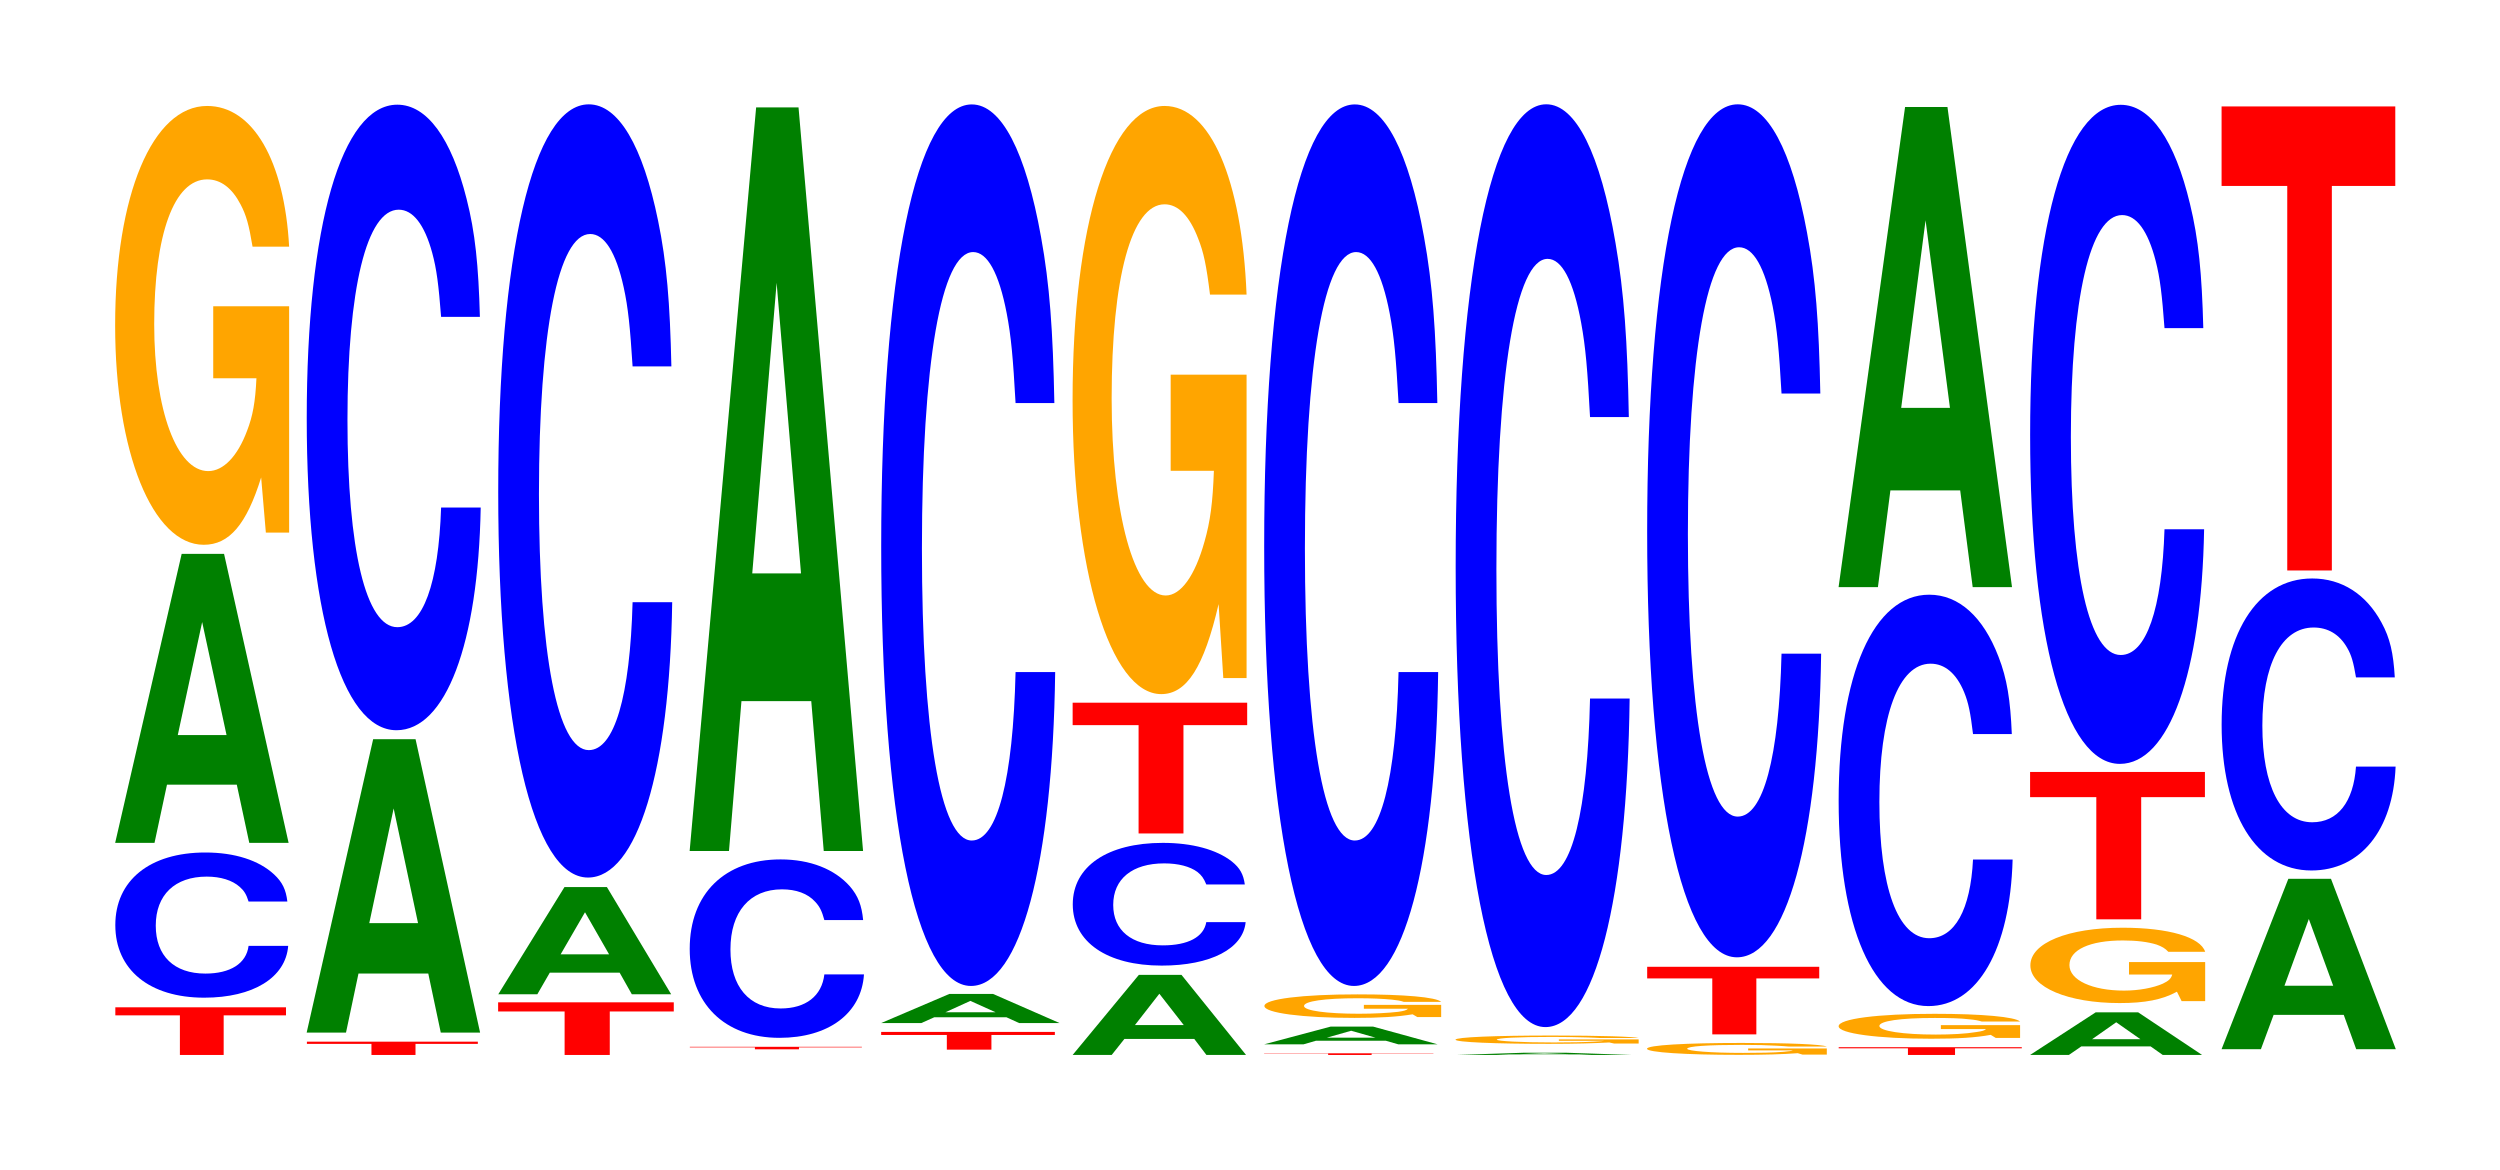 <?xml version="1.0" encoding="UTF-8"?>
<svg xmlns="http://www.w3.org/2000/svg" xmlns:xlink="http://www.w3.org/1999/xlink" width="141pt" height="66pt" viewBox="0 0 141 66" version="1.1">
<defs>
<g>
<symbol overflow="visible" id="glyph0-0">
<path style="stroke:none;" d="M 6.344 -2.234 L 9.859 -2.234 L 9.859 -2.688 L 0.234 -2.688 L 0.234 -2.234 L 3.875 -2.234 L 3.875 0 L 6.344 0 Z M 6.344 -2.234 "/>
</symbol>
<symbol overflow="visible" id="glyph1-0">
<path style="stroke:none;" d="M 10.375 -5.172 C 10.297 -5.844 10.094 -6.266 9.625 -6.703 C 8.766 -7.5 7.406 -7.938 5.75 -7.938 C 2.609 -7.938 0.672 -6.359 0.672 -3.844 C 0.672 -1.328 2.594 0.25 5.688 0.25 C 8.438 0.25 10.281 -0.875 10.422 -2.672 L 8.188 -2.672 C 8.062 -1.672 7.156 -1.109 5.75 -1.109 C 3.984 -1.109 2.953 -2.109 2.953 -3.812 C 2.953 -5.547 4.031 -6.578 5.828 -6.578 C 6.609 -6.578 7.266 -6.375 7.688 -6 C 7.938 -5.781 8.062 -5.578 8.188 -5.172 Z M 10.375 -5.172 "/>
</symbol>
<symbol overflow="visible" id="glyph2-0">
<path style="stroke:none;" d="M 7.234 -3.281 L 7.938 0 L 10.156 0 L 6.516 -16.297 L 4.125 -16.297 L 0.375 0 L 2.594 0 L 3.297 -3.281 Z M 6.656 -6.078 L 3.906 -6.078 L 5.281 -12.453 Z M 6.656 -6.078 "/>
</symbol>
<symbol overflow="visible" id="glyph3-0">
<path style="stroke:none;" d="M 10.422 -12.703 L 6.141 -12.703 L 6.141 -8.641 L 8.578 -8.641 C 8.516 -7.312 8.375 -6.516 8.047 -5.672 C 7.516 -4.25 6.719 -3.406 5.859 -3.406 C 4.094 -3.406 2.812 -6.828 2.812 -11.688 C 2.812 -16.781 3.938 -19.859 5.797 -19.859 C 6.562 -19.859 7.203 -19.375 7.688 -18.438 C 8 -17.844 8.156 -17.297 8.359 -16.062 L 10.422 -16.062 C 10.156 -20.922 8.375 -24 5.797 -24 C 2.719 -24 0.609 -18.984 0.609 -11.625 C 0.609 -4.469 2.719 0.75 5.609 0.75 C 7.047 0.75 8.016 -0.391 8.844 -3.047 L 9.109 0.062 L 10.422 0.062 Z M 10.422 -12.703 "/>
</symbol>
<symbol overflow="visible" id="glyph4-0">
<path style="stroke:none;" d="M 6.359 -0.625 L 9.875 -0.625 L 9.875 -0.75 L 0.234 -0.75 L 0.234 -0.625 L 3.875 -0.625 L 3.875 0 L 6.359 0 Z M 6.359 -0.625 "/>
</symbol>
<symbol overflow="visible" id="glyph5-0">
<path style="stroke:none;" d="M 7.234 -3.328 L 7.938 0 L 10.156 0 L 6.516 -16.547 L 4.125 -16.547 L 0.375 0 L 2.594 0 L 3.297 -3.328 Z M 6.656 -6.172 L 3.906 -6.172 L 5.281 -12.641 Z M 6.656 -6.172 "/>
</symbol>
<symbol overflow="visible" id="glyph6-0">
<path style="stroke:none;" d="M 10.438 -22.25 C 10.359 -25.156 10.172 -27.016 9.688 -28.906 C 8.828 -32.328 7.453 -34.219 5.781 -34.219 C 2.641 -34.219 0.672 -27.422 0.672 -16.531 C 0.672 -5.719 2.625 1.062 5.734 1.062 C 8.5 1.062 10.344 -3.781 10.484 -11.5 L 8.25 -11.5 C 8.109 -7.203 7.219 -4.75 5.781 -4.75 C 4.016 -4.75 2.969 -9.094 2.969 -16.438 C 2.969 -23.875 4.062 -28.297 5.859 -28.297 C 6.656 -28.297 7.312 -27.469 7.75 -25.859 C 8 -24.938 8.109 -24.062 8.25 -22.25 Z M 10.438 -22.25 "/>
</symbol>
<symbol overflow="visible" id="glyph7-0">
<path style="stroke:none;" d="M 6.531 -2.453 L 10.141 -2.453 L 10.141 -2.969 L 0.234 -2.969 L 0.234 -2.453 L 3.984 -2.453 L 3.984 0 L 6.531 0 Z M 6.531 -2.453 "/>
</symbol>
<symbol overflow="visible" id="glyph8-0">
<path style="stroke:none;" d="M 7.219 -1.219 L 7.906 0 L 10.125 0 L 6.5 -6.047 L 4.109 -6.047 L 0.375 0 L 2.578 0 L 3.281 -1.219 Z M 6.625 -2.25 L 3.891 -2.25 L 5.266 -4.625 Z M 6.625 -2.25 "/>
</symbol>
<symbol overflow="visible" id="glyph9-0">
<path style="stroke:none;" d="M 10.438 -27.516 C 10.359 -31.109 10.172 -33.391 9.688 -35.734 C 8.828 -39.953 7.453 -42.297 5.781 -42.297 C 2.641 -42.297 0.672 -33.906 0.672 -20.438 C 0.672 -7.078 2.625 1.312 5.734 1.312 C 8.5 1.312 10.344 -4.688 10.484 -14.219 L 8.25 -14.219 C 8.109 -8.906 7.219 -5.875 5.781 -5.875 C 4.016 -5.875 2.969 -11.25 2.969 -20.312 C 2.969 -29.516 4.062 -34.984 5.859 -34.984 C 6.656 -34.984 7.312 -33.969 7.75 -31.969 C 8 -30.828 8.109 -29.734 8.25 -27.516 Z M 10.438 -27.516 "/>
</symbol>
<symbol overflow="visible" id="glyph10-0">
<path style="stroke:none;" d="M 6.391 -0.109 L 9.938 -0.109 L 9.938 -0.141 L 0.234 -0.141 L 0.234 -0.109 L 3.906 -0.109 L 3.906 0 L 6.391 0 Z M 6.391 -0.109 "/>
</symbol>
<symbol overflow="visible" id="glyph11-0">
<path style="stroke:none;" d="M 10.453 -6.344 C 10.375 -7.172 10.172 -7.703 9.703 -8.25 C 8.844 -9.219 7.469 -9.766 5.797 -9.766 C 2.641 -9.766 0.672 -7.828 0.672 -4.719 C 0.672 -1.641 2.625 0.297 5.734 0.297 C 8.5 0.297 10.359 -1.078 10.5 -3.281 L 8.266 -3.281 C 8.125 -2.062 7.219 -1.359 5.797 -1.359 C 4.016 -1.359 2.969 -2.594 2.969 -4.688 C 2.969 -6.812 4.062 -8.078 5.875 -8.078 C 6.672 -8.078 7.328 -7.844 7.75 -7.375 C 8 -7.109 8.125 -6.859 8.266 -6.344 Z M 10.453 -6.344 "/>
</symbol>
<symbol overflow="visible" id="glyph12-0">
<path style="stroke:none;" d="M 7.234 -8.453 L 7.938 0 L 10.156 0 L 6.516 -41.938 L 4.125 -41.938 L 0.375 0 L 2.594 0 L 3.297 -8.453 Z M 6.656 -15.656 L 3.906 -15.656 L 5.281 -32.047 Z M 6.656 -15.656 "/>
</symbol>
<symbol overflow="visible" id="glyph13-0">
<path style="stroke:none;" d="M 6.453 -0.828 L 10.031 -0.828 L 10.031 -1 L 0.234 -1 L 0.234 -0.828 L 3.938 -0.828 L 3.938 0 L 6.453 0 Z M 6.453 -0.828 "/>
</symbol>
<symbol overflow="visible" id="glyph14-0">
<path style="stroke:none;" d="M 7.453 -0.328 L 8.172 0 L 10.453 0 L 6.703 -1.641 L 4.234 -1.641 L 0.391 0 L 2.656 0 L 3.391 -0.328 Z M 6.844 -0.609 L 4.016 -0.609 L 5.422 -1.25 Z M 6.844 -0.609 "/>
</symbol>
<symbol overflow="visible" id="glyph15-0">
<path style="stroke:none;" d="M 10.438 -31.375 C 10.359 -35.469 10.172 -38.078 9.688 -40.734 C 8.828 -45.547 7.453 -48.219 5.781 -48.219 C 2.641 -48.219 0.672 -38.656 0.672 -23.297 C 0.672 -8.062 2.625 1.5 5.734 1.5 C 8.5 1.5 10.344 -5.344 10.484 -16.203 L 8.25 -16.203 C 8.109 -10.156 7.219 -6.703 5.781 -6.703 C 4.016 -6.703 2.969 -12.828 2.969 -23.172 C 2.969 -33.641 4.062 -39.891 5.859 -39.891 C 6.656 -39.891 7.312 -38.719 7.75 -36.438 C 8 -35.141 8.109 -33.906 8.25 -31.375 Z M 10.438 -31.375 "/>
</symbol>
<symbol overflow="visible" id="glyph16-0">
<path style="stroke:none;" d="M 7.234 -0.906 L 7.922 0 L 10.156 0 L 6.516 -4.516 L 4.109 -4.516 L 0.375 0 L 2.578 0 L 3.297 -0.906 Z M 6.641 -1.688 L 3.891 -1.688 L 5.266 -3.453 Z M 6.641 -1.688 "/>
</symbol>
<symbol overflow="visible" id="glyph17-0">
<path style="stroke:none;" d="M 10.375 -4.375 C 10.297 -4.938 10.109 -5.297 9.641 -5.672 C 8.781 -6.344 7.406 -6.719 5.75 -6.719 C 2.625 -6.719 0.672 -5.391 0.672 -3.25 C 0.672 -1.125 2.609 0.203 5.688 0.203 C 8.453 0.203 10.281 -0.75 10.422 -2.25 L 8.203 -2.25 C 8.062 -1.406 7.172 -0.938 5.75 -0.938 C 3.984 -0.938 2.953 -1.781 2.953 -3.219 C 2.953 -4.688 4.031 -5.562 5.828 -5.562 C 6.625 -5.562 7.281 -5.391 7.703 -5.078 C 7.938 -4.891 8.062 -4.719 8.203 -4.375 Z M 10.375 -4.375 "/>
</symbol>
<symbol overflow="visible" id="glyph18-0">
<path style="stroke:none;" d="M 6.484 -6.109 L 10.078 -6.109 L 10.078 -7.375 L 0.234 -7.375 L 0.234 -6.109 L 3.953 -6.109 L 3.953 0 L 6.484 0 Z M 6.484 -6.109 "/>
</symbol>
<symbol overflow="visible" id="glyph19-0">
<path style="stroke:none;" d="M 10.422 -17.016 L 6.141 -17.016 L 6.141 -11.594 L 8.578 -11.594 C 8.516 -9.812 8.375 -8.734 8.047 -7.594 C 7.516 -5.688 6.719 -4.562 5.859 -4.562 C 4.094 -4.562 2.812 -9.156 2.812 -15.672 C 2.812 -22.5 3.938 -26.625 5.797 -26.625 C 6.562 -26.625 7.203 -25.969 7.688 -24.703 C 8 -23.922 8.156 -23.188 8.359 -21.531 L 10.422 -21.531 C 10.156 -28.047 8.375 -32.172 5.797 -32.172 C 2.719 -32.172 0.609 -25.438 0.609 -15.594 C 0.609 -6 2.719 1 5.609 1 C 7.047 1 8.016 -0.516 8.844 -4.078 L 9.109 0.094 L 10.422 0.094 Z M 10.422 -17.016 "/>
</symbol>
<symbol overflow="visible" id="glyph20-0">
<path style="stroke:none;" d="M 6.297 -0.078 L 9.781 -0.078 L 9.781 -0.094 L 0.234 -0.094 L 0.234 -0.078 L 3.844 -0.078 L 3.844 0 L 6.297 0 Z M 6.297 -0.078 "/>
</symbol>
<symbol overflow="visible" id="glyph21-0">
<path style="stroke:none;" d="M 7.234 -0.203 L 7.938 0 L 10.156 0 L 6.516 -1 L 4.125 -1 L 0.375 0 L 2.594 0 L 3.297 -0.203 Z M 6.656 -0.375 L 3.906 -0.375 L 5.281 -0.766 Z M 6.656 -0.375 "/>
</symbol>
<symbol overflow="visible" id="glyph22-0">
<path style="stroke:none;" d="M 10.594 -0.688 L 6.234 -0.688 L 6.234 -0.469 L 8.719 -0.469 C 8.656 -0.391 8.5 -0.344 8.172 -0.297 C 7.641 -0.234 6.812 -0.188 5.953 -0.188 C 4.156 -0.188 2.859 -0.359 2.859 -0.625 C 2.859 -0.891 4 -1.062 5.891 -1.062 C 6.672 -1.062 7.328 -1.031 7.812 -0.984 C 8.125 -0.953 8.297 -0.922 8.484 -0.859 L 10.594 -0.859 C 10.312 -1.125 8.5 -1.281 5.875 -1.281 C 2.75 -1.281 0.625 -1.016 0.625 -0.625 C 0.625 -0.234 2.766 0.047 5.703 0.047 C 7.156 0.047 8.141 -0.016 8.984 -0.156 L 9.25 0 L 10.594 0 Z M 10.594 -0.688 "/>
</symbol>
<symbol overflow="visible" id="glyph23-0">
<path style="stroke:none;" d="M 7.359 -0.031 L 8.078 0 L 10.344 0 L 6.625 -0.125 L 4.188 -0.125 L 0.375 0 L 2.625 0 L 3.359 -0.031 Z M 6.766 -0.047 L 3.969 -0.047 L 5.359 -0.094 Z M 6.766 -0.047 "/>
</symbol>
<symbol overflow="visible" id="glyph24-0">
<path style="stroke:none;" d="M 10.969 -0.234 L 6.469 -0.234 L 6.469 -0.156 L 9.031 -0.156 C 8.969 -0.141 8.812 -0.125 8.469 -0.109 C 7.922 -0.078 7.078 -0.062 6.172 -0.062 C 4.312 -0.062 2.969 -0.141 2.969 -0.219 C 2.969 -0.312 4.156 -0.375 6.109 -0.375 C 6.922 -0.375 7.594 -0.359 8.109 -0.344 C 8.422 -0.328 8.594 -0.328 8.797 -0.312 L 10.969 -0.312 C 10.703 -0.391 8.812 -0.453 6.094 -0.453 C 2.859 -0.453 0.641 -0.359 0.641 -0.219 C 0.641 -0.078 2.875 0.016 5.906 0.016 C 7.422 0.016 8.438 -0.016 9.312 -0.062 L 9.594 0 L 10.969 0 Z M 10.969 -0.234 "/>
</symbol>
<symbol overflow="visible" id="glyph25-0">
<path style="stroke:none;" d="M 10.438 -32.844 C 10.359 -37.141 10.172 -39.859 9.688 -42.656 C 8.828 -47.703 7.453 -50.484 5.781 -50.484 C 2.641 -50.484 0.672 -40.469 0.672 -24.391 C 0.672 -8.453 2.625 1.562 5.734 1.562 C 8.5 1.562 10.344 -5.594 10.484 -16.969 L 8.25 -16.969 C 8.109 -10.625 7.219 -7.016 5.781 -7.016 C 4.016 -7.016 2.969 -13.422 2.969 -24.266 C 2.969 -35.234 4.062 -41.766 5.859 -41.766 C 6.656 -41.766 7.312 -40.547 7.75 -38.156 C 8 -36.797 8.109 -35.5 8.25 -32.844 Z M 10.438 -32.844 "/>
</symbol>
<symbol overflow="visible" id="glyph26-0">
<path style="stroke:none;" d="M 10.781 -0.344 L 6.344 -0.344 L 6.344 -0.234 L 8.859 -0.234 C 8.812 -0.203 8.656 -0.188 8.328 -0.156 C 7.781 -0.109 6.938 -0.094 6.062 -0.094 C 4.234 -0.094 2.906 -0.203 2.906 -0.328 C 2.906 -0.469 4.078 -0.547 6 -0.547 C 6.797 -0.547 7.453 -0.531 7.953 -0.5 C 8.281 -0.484 8.438 -0.469 8.641 -0.453 L 10.781 -0.453 C 10.5 -0.578 8.656 -0.656 5.984 -0.656 C 2.797 -0.656 0.641 -0.531 0.641 -0.328 C 0.641 -0.125 2.812 0.016 5.812 0.016 C 7.297 0.016 8.297 -0.016 9.141 -0.078 L 9.406 0 L 10.781 0 Z M 10.781 -0.344 "/>
</symbol>
<symbol overflow="visible" id="glyph27-0">
<path style="stroke:none;" d="M 6.391 -3.156 L 9.938 -3.156 L 9.938 -3.812 L 0.234 -3.812 L 0.234 -3.156 L 3.906 -3.156 L 3.906 0 L 6.391 0 Z M 6.391 -3.156 "/>
</symbol>
<symbol overflow="visible" id="glyph28-0">
<path style="stroke:none;" d="M 10.438 -30.344 C 10.359 -34.312 10.172 -36.844 9.688 -39.422 C 8.828 -44.078 7.453 -46.656 5.781 -46.656 C 2.641 -46.656 0.672 -37.406 0.672 -22.547 C 0.672 -7.812 2.625 1.453 5.734 1.453 C 8.5 1.453 10.344 -5.156 10.484 -15.672 L 8.25 -15.672 C 8.109 -9.828 7.219 -6.484 5.781 -6.484 C 4.016 -6.484 2.969 -12.406 2.969 -22.422 C 2.969 -32.562 4.062 -38.594 5.859 -38.594 C 6.656 -38.594 7.312 -37.469 7.75 -35.266 C 8 -34 8.109 -32.812 8.25 -30.344 Z M 10.438 -30.344 "/>
</symbol>
<symbol overflow="visible" id="glyph29-0">
<path style="stroke:none;" d="M 6.812 -0.375 L 10.578 -0.375 L 10.578 -0.438 L 0.25 -0.438 L 0.25 -0.375 L 4.156 -0.375 L 4.156 0 L 6.812 0 Z M 6.812 -0.375 "/>
</symbol>
<symbol overflow="visible" id="glyph30-0">
<path style="stroke:none;" d="M 10.875 -0.719 L 6.406 -0.719 L 6.406 -0.5 L 8.953 -0.5 C 8.891 -0.422 8.734 -0.375 8.391 -0.328 C 7.844 -0.234 7 -0.188 6.125 -0.188 C 4.266 -0.188 2.938 -0.391 2.938 -0.672 C 2.938 -0.953 4.109 -1.125 6.062 -1.125 C 6.859 -1.125 7.531 -1.109 8.031 -1.047 C 8.359 -1.016 8.516 -0.984 8.719 -0.922 L 10.875 -0.922 C 10.594 -1.188 8.734 -1.359 6.047 -1.359 C 2.828 -1.359 0.641 -1.078 0.641 -0.656 C 0.641 -0.25 2.844 0.047 5.859 0.047 C 7.359 0.047 8.375 -0.016 9.219 -0.172 L 9.5 0 L 10.875 0 Z M 10.875 -0.719 "/>
</symbol>
<symbol overflow="visible" id="glyph31-0">
<path style="stroke:none;" d="M 10.438 -14.641 C 10.359 -16.547 10.172 -17.766 9.688 -19 C 8.828 -21.25 7.453 -22.5 5.781 -22.5 C 2.641 -22.5 0.672 -18.031 0.672 -10.875 C 0.672 -3.766 2.625 0.703 5.734 0.703 C 8.5 0.703 10.344 -2.484 10.484 -7.562 L 8.25 -7.562 C 8.109 -4.734 7.219 -3.125 5.781 -3.125 C 4.016 -3.125 2.969 -5.984 2.969 -10.812 C 2.969 -15.703 4.062 -18.609 5.859 -18.609 C 6.656 -18.609 7.312 -18.062 7.75 -17 C 8 -16.391 8.109 -15.812 8.25 -14.641 Z M 10.438 -14.641 "/>
</symbol>
<symbol overflow="visible" id="glyph32-0">
<path style="stroke:none;" d="M 7.234 -5.453 L 7.938 0 L 10.156 0 L 6.516 -27.078 L 4.125 -27.078 L 0.375 0 L 2.594 0 L 3.297 -5.453 Z M 6.656 -10.109 L 3.906 -10.109 L 5.281 -20.688 Z M 6.656 -10.109 "/>
</symbol>
<symbol overflow="visible" id="glyph33-0">
<path style="stroke:none;" d="M 7.172 -0.484 L 7.859 0 L 10.078 0 L 6.469 -2.406 L 4.078 -2.406 L 0.375 0 L 2.562 0 L 3.266 -0.484 Z M 6.594 -0.891 L 3.875 -0.891 L 5.234 -1.844 Z M 6.594 -0.891 "/>
</symbol>
<symbol overflow="visible" id="glyph34-0">
<path style="stroke:none;" d="M 10.484 -2.188 L 6.188 -2.188 L 6.188 -1.484 L 8.625 -1.484 C 8.562 -1.25 8.422 -1.125 8.094 -0.969 C 7.562 -0.734 6.75 -0.578 5.906 -0.578 C 4.109 -0.578 2.828 -1.172 2.828 -2.016 C 2.828 -2.875 3.969 -3.406 5.844 -3.406 C 6.609 -3.406 7.25 -3.328 7.75 -3.172 C 8.047 -3.062 8.219 -2.969 8.406 -2.766 L 10.484 -2.766 C 10.219 -3.594 8.422 -4.125 5.828 -4.125 C 2.734 -4.125 0.625 -3.266 0.625 -2 C 0.625 -0.766 2.75 0.125 5.656 0.125 C 7.094 0.125 8.062 -0.062 8.891 -0.516 L 9.156 0.016 L 10.484 0.016 Z M 10.484 -2.188 "/>
</symbol>
<symbol overflow="visible" id="glyph35-0">
<path style="stroke:none;" d="M 6.5 -6.891 L 10.094 -6.891 L 10.094 -8.312 L 0.234 -8.312 L 0.234 -6.891 L 3.969 -6.891 L 3.969 0 L 6.5 0 Z M 6.5 -6.891 "/>
</symbol>
<symbol overflow="visible" id="glyph36-0">
<path style="stroke:none;" d="M 10.438 -23.453 C 10.359 -26.516 10.172 -28.469 9.688 -30.453 C 8.828 -34.062 7.453 -36.047 5.781 -36.047 C 2.641 -36.047 0.672 -28.906 0.672 -17.422 C 0.672 -6.031 2.625 1.125 5.734 1.125 C 8.5 1.125 10.344 -3.984 10.484 -12.109 L 8.25 -12.109 C 8.109 -7.594 7.219 -5.016 5.781 -5.016 C 4.016 -5.016 2.969 -9.578 2.969 -17.328 C 2.969 -25.156 4.062 -29.828 5.859 -29.828 C 6.656 -29.828 7.312 -28.953 7.75 -27.25 C 8 -26.281 8.109 -25.344 8.25 -23.453 Z M 10.438 -23.453 "/>
</symbol>
<symbol overflow="visible" id="glyph37-0">
<path style="stroke:none;" d="M 7.266 -1.938 L 7.969 0 L 10.203 0 L 6.547 -9.609 L 4.141 -9.609 L 0.375 0 L 2.594 0 L 3.312 -1.938 Z M 6.672 -3.578 L 3.922 -3.578 L 5.297 -7.344 Z M 6.672 -3.578 "/>
</symbol>
<symbol overflow="visible" id="glyph38-0">
<path style="stroke:none;" d="M 10.438 -10.391 C 10.359 -11.75 10.172 -12.609 9.688 -13.484 C 8.828 -15.078 7.453 -15.969 5.781 -15.969 C 2.641 -15.969 0.672 -12.797 0.672 -7.719 C 0.672 -2.672 2.625 0.5 5.734 0.5 C 8.5 0.5 10.344 -1.766 10.484 -5.359 L 8.25 -5.359 C 8.109 -3.359 7.219 -2.219 5.781 -2.219 C 4.016 -2.219 2.969 -4.25 2.969 -7.672 C 2.969 -11.141 4.062 -13.203 5.859 -13.203 C 6.656 -13.203 7.312 -12.828 7.75 -12.062 C 8 -11.641 8.109 -11.219 8.25 -10.391 Z M 10.438 -10.391 "/>
</symbol>
<symbol overflow="visible" id="glyph39-0">
<path style="stroke:none;" d="M 6.453 -21.688 L 10.031 -21.688 L 10.031 -26.172 L 0.234 -26.172 L 0.234 -21.688 L 3.938 -21.688 L 3.938 0 L 6.453 0 Z M 6.453 -21.688 "/>
</symbol>
</g>
</defs>
<g id="surface1">
<g style="fill:rgb(100%,0%,0%);fill-opacity:1;">
  <use xlink:href="#glyph0-0" x="6.271" y="59.5"/>
</g>
<g style="fill:rgb(0%,0%,100%);fill-opacity:1;">
  <use xlink:href="#glyph1-0" x="5.832" y="56.019"/>
</g>
<g style="fill:rgb(0%,50.194%,0%);fill-opacity:1;">
  <use xlink:href="#glyph2-0" x="6.121" y="47.536"/>
</g>
<g style="fill:rgb(100%,64.647%,0%);fill-opacity:1;">
  <use xlink:href="#glyph3-0" x="5.885" y="29.976"/>
</g>
<g style="fill:rgb(100%,0%,0%);fill-opacity:1;">
  <use xlink:href="#glyph4-0" x="17.075" y="59.5"/>
</g>
<g style="fill:rgb(0%,50.194%,0%);fill-opacity:1;">
  <use xlink:href="#glyph5-0" x="16.921" y="58.237"/>
</g>
<g style="fill:rgb(0%,0%,100%);fill-opacity:1;">
  <use xlink:href="#glyph6-0" x="16.628" y="40.123"/>
</g>
<g style="fill:rgb(100%,0%,0%);fill-opacity:1;">
  <use xlink:href="#glyph7-0" x="27.86" y="59.5"/>
</g>
<g style="fill:rgb(0%,50.194%,0%);fill-opacity:1;">
  <use xlink:href="#glyph8-0" x="27.728" y="56.076"/>
</g>
<g style="fill:rgb(0%,0%,100%);fill-opacity:1;">
  <use xlink:href="#glyph9-0" x="27.428" y="48.182"/>
</g>
<g style="fill:rgb(100%,0%,0%);fill-opacity:1;">
  <use xlink:href="#glyph10-0" x="38.671" y="59.181"/>
</g>
<g style="fill:rgb(0%,0%,100%);fill-opacity:1;">
  <use xlink:href="#glyph11-0" x="38.228" y="58.237"/>
</g>
<g style="fill:rgb(0%,50.194%,0%);fill-opacity:1;">
  <use xlink:href="#glyph12-0" x="38.521" y="47.997"/>
</g>
<g style="fill:rgb(100%,0%,0%);fill-opacity:1;">
  <use xlink:href="#glyph13-0" x="49.463" y="59.2"/>
</g>
<g style="fill:rgb(0%,50.194%,0%);fill-opacity:1;">
  <use xlink:href="#glyph14-0" x="49.306" y="57.7"/>
</g>
<g style="fill:rgb(0%,0%,100%);fill-opacity:1;">
  <use xlink:href="#glyph15-0" x="49.028" y="54.108"/>
</g>
<g style="fill:rgb(0%,50.194%,0%);fill-opacity:1;">
  <use xlink:href="#glyph16-0" x="60.121" y="59.5"/>
</g>
<g style="fill:rgb(0%,0%,100%);fill-opacity:1;">
  <use xlink:href="#glyph17-0" x="59.832" y="54.257"/>
</g>
<g style="fill:rgb(100%,0%,0%);fill-opacity:1;">
  <use xlink:href="#glyph18-0" x="60.263" y="47.007"/>
</g>
<g style="fill:rgb(100%,64.647%,0%);fill-opacity:1;">
  <use xlink:href="#glyph19-0" x="59.885" y="38.148"/>
</g>
<g style="fill:rgb(100%,0%,0%);fill-opacity:1;">
  <use xlink:href="#glyph20-0" x="71.063" y="59.5"/>
</g>
<g style="fill:rgb(0%,50.194%,0%);fill-opacity:1;">
  <use xlink:href="#glyph21-0" x="70.925" y="58.9"/>
</g>
<g style="fill:rgb(100%,64.647%,0%);fill-opacity:1;">
  <use xlink:href="#glyph22-0" x="70.688" y="57.363"/>
</g>
<g style="fill:rgb(0%,0%,100%);fill-opacity:1;">
  <use xlink:href="#glyph15-0" x="70.628" y="54.108"/>
</g>
<g style="fill:rgb(0%,50.194%,0%);fill-opacity:1;">
  <use xlink:href="#glyph23-0" x="81.736" y="59.5"/>
</g>
<g style="fill:rgb(100%,64.647%,0%);fill-opacity:1;">
  <use xlink:href="#glyph24-0" x="81.451" y="58.857"/>
</g>
<g style="fill:rgb(0%,0%,100%);fill-opacity:1;">
  <use xlink:href="#glyph25-0" x="81.428" y="56.366"/>
</g>
<g style="fill:rgb(100%,64.647%,0%);fill-opacity:1;">
  <use xlink:href="#glyph26-0" x="92.251" y="59.478"/>
</g>
<g style="fill:rgb(100%,0%,0%);fill-opacity:1;">
  <use xlink:href="#glyph27-0" x="92.667" y="58.339"/>
</g>
<g style="fill:rgb(0%,0%,100%);fill-opacity:1;">
  <use xlink:href="#glyph28-0" x="92.228" y="52.54"/>
</g>
<g style="fill:rgb(100%,0%,0%);fill-opacity:1;">
  <use xlink:href="#glyph29-0" x="103.452" y="59.5"/>
</g>
<g style="fill:rgb(100%,64.647%,0%);fill-opacity:1;">
  <use xlink:href="#glyph30-0" x="103.058" y="58.538"/>
</g>
<g style="fill:rgb(0%,0%,100%);fill-opacity:1;">
  <use xlink:href="#glyph31-0" x="103.028" y="56.041"/>
</g>
<g style="fill:rgb(0%,50.194%,0%);fill-opacity:1;">
  <use xlink:href="#glyph32-0" x="103.321" y="33.113"/>
</g>
<g style="fill:rgb(0%,50.194%,0%);fill-opacity:1;">
  <use xlink:href="#glyph33-0" x="114.121" y="59.5"/>
</g>
<g style="fill:rgb(100%,64.647%,0%);fill-opacity:1;">
  <use xlink:href="#glyph34-0" x="113.888" y="56.448"/>
</g>
<g style="fill:rgb(100%,0%,0%);fill-opacity:1;">
  <use xlink:href="#glyph35-0" x="114.263" y="51.85"/>
</g>
<g style="fill:rgb(0%,0%,100%);fill-opacity:1;">
  <use xlink:href="#glyph36-0" x="113.828" y="41.958"/>
</g>
<g style="fill:rgb(0%,50.194%,0%);fill-opacity:1;">
  <use xlink:href="#glyph37-0" x="124.921" y="59.175"/>
</g>
<g style="fill:rgb(0%,0%,100%);fill-opacity:1;">
  <use xlink:href="#glyph38-0" x="124.628" y="48.595"/>
</g>
<g style="fill:rgb(100%,0%,0%);fill-opacity:1;">
  <use xlink:href="#glyph39-0" x="125.063" y="32.175"/>
</g>
</g>
</svg>
